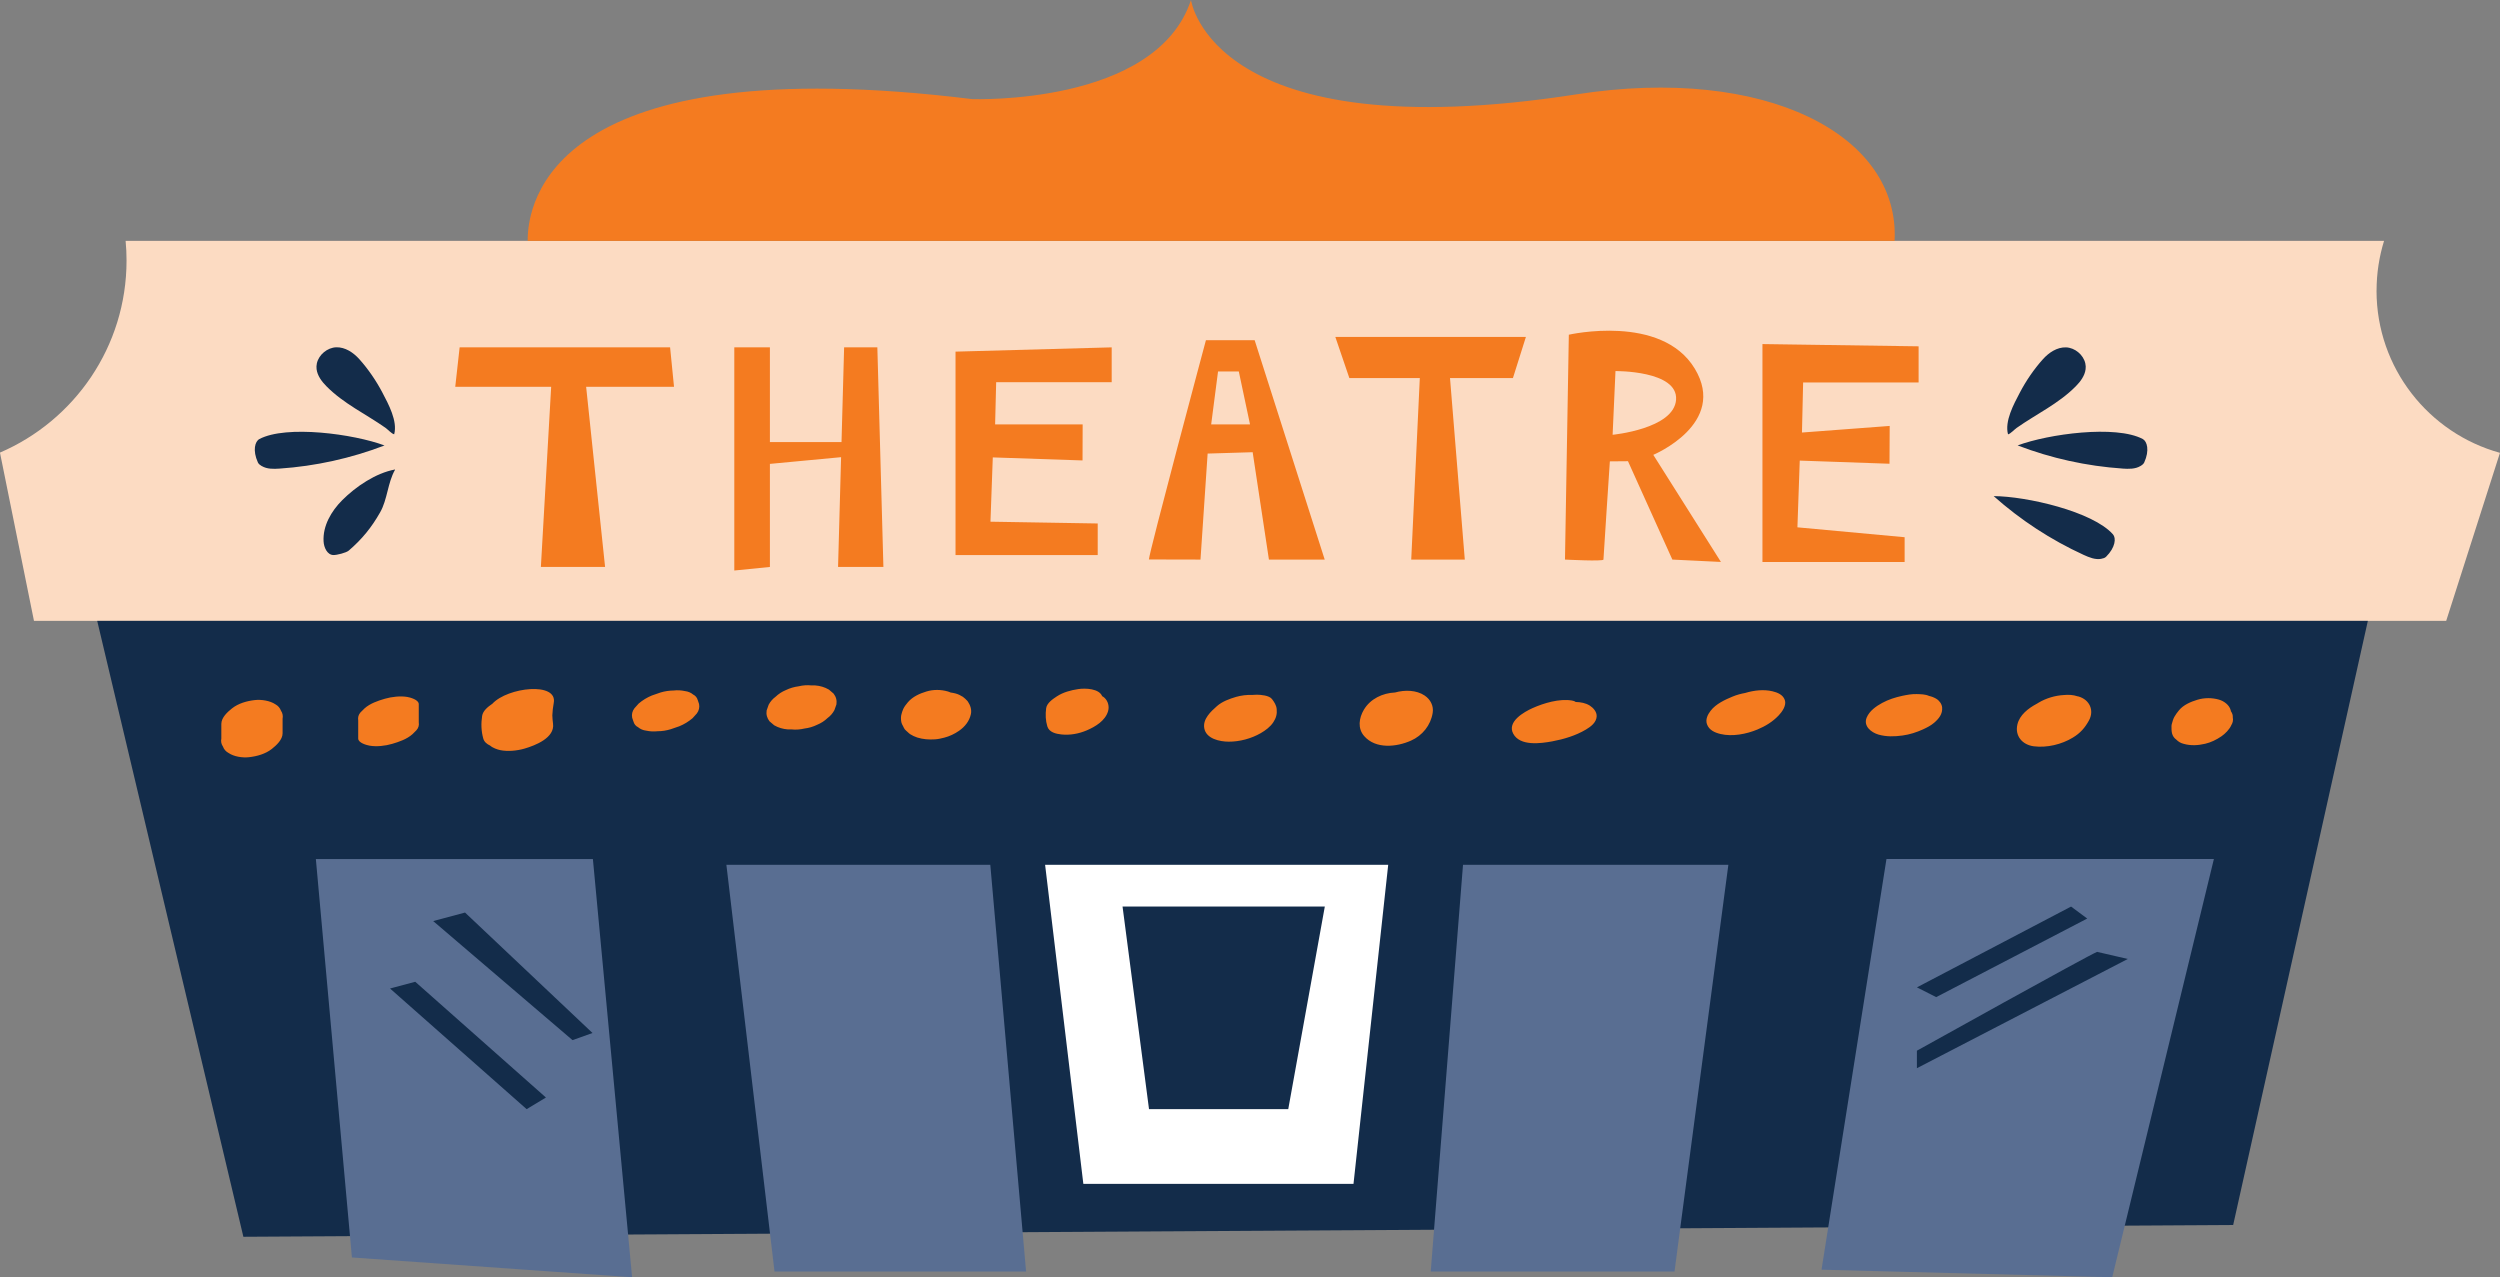 <?xml version="1.0" encoding="UTF-8"?><svg id="Layer_2" xmlns="http://www.w3.org/2000/svg" viewBox="0 0 644.05 329.06"><rect x="0" y="0" width="644.05" height="329.06" fill="#808080" stroke="none"/><defs><style>.cls-1{fill:#f47b20;}.cls-2{fill:#fcdbc2;}.cls-3{fill:#fff;}.cls-4{fill:#132c4a;}.cls-5{fill:#596e92;}</style></defs><g id="Layer_1-2"><path class="cls-2" d="m612.25,74.88c0-4.47.68-8.77,1.93-12.83H32.36c.16,1.67.24,3.35.24,5.06,0,22.19-13.43,41.24-32.61,49.49l8.76,43.34h621.44l13.85-43.28c-18.33-5.06-31.8-21.85-31.8-41.78"/><path class="cls-4" d="m541.3,143.96c.45-.08.93-.2,1.26-.52,2.45-2.43,2.62-4.82,1.79-5.77-5.19-5.9-22.31-9.83-30.74-9.86,6.92,6.16,14.76,11.28,23.18,15.14,1.43.65,2.97,1.29,4.52,1.02Zm-23.95-32.08c.58-.13,1.63-1.26,2.19-1.65,5.11-3.6,10.79-6.22,15.23-10.72,1.19-1.2,2.31-2.7,2.52-4.38.06-.49.05-.99-.07-1.51-.5-2.24-2.7-4.05-4.98-4.13-2.3-.07-4.41,1.34-5.94,3.05-2.3,2.55-4.39,5.62-5.97,8.65-1.53,2.92-3.94,7.31-3.02,10.71h.04Zm29.47,8.84c1.56.1,3.23.15,4.58-.65.4-.23.81-.52,1-.94,1.42-3.13.73-5.43-.38-6.03-6.94-3.68-24.34-1.3-32.24,1.65,8.65,3.32,17.79,5.33,27.03,5.96Zm-463.46,18.76c.09,1.57.93,3.45,2.51,3.51.88.03,3.32-.58,3.98-1.15,3.41-2.93,5.88-5.96,8.09-9.87,1.89-3.33,1.92-7.59,3.82-10.93v-.09c-4.93.91-10.07,4.37-13.61,7.92-2.82,2.83-5.02,6.62-4.79,10.61Zm.73-39.98c4.45,4.51,10.12,7.13,15.23,10.72.56.4,1.6,1.53,2.19,1.65h.04c.92-3.39-1.49-7.78-3.02-10.7-1.58-3.03-3.68-6.1-5.97-8.65-1.54-1.71-3.65-3.12-5.94-3.05-2.28.08-4.48,1.89-4.99,4.13-.11.52-.13,1.02-.07,1.51.21,1.68,1.33,3.18,2.52,4.38Zm-16.64,20.57c1.35.8,3.02.76,4.58.65,9.24-.63,18.39-2.65,27.03-5.96-7.9-2.95-25.3-5.33-32.24-1.65-1.11.59-1.8,2.9-.38,6.03.19.42.6.7,1,.94Zm542.56,39.86l-34.7,155.65-512.61,3.04L25.04,159.94h584.97"/><path class="cls-3" d="m331.87,285.74h-35.86l-6.82-52.2h52.11l-9.42,52.2Zm-62.63-62.95l9.85,82.19h69.6l8.94-82.19h-88.4"/><path class="cls-1" d="m406.11,24.31C312.18,38.89,306.82,0,306.82,0c-8.95,27.3-56.41,25.53-56.41,25.53-108.36-13.35-114.55,26.71-114.47,36.52h352.14c1.42-27.24-33.13-45.33-81.97-37.74Zm5.23,160.17c-.05,1.64-1.51,2.72-2.79,3.48-2.61,1.55-5.7,2.48-8.67,3.03-2.91.53-8.3,1.31-10.05-1.99-1.65-3.1,2.84-5.61,4.97-6.57,2.9-1.3,6.94-2.51,10.16-1.96.35.06.72.17.96.37,1.29.04,2.58.26,3.65.94.88.56,1.8,1.59,1.76,2.7Zm-44.29-5.28c-2.19-1.48-5.2-1.49-7.66-.8,0,0-.02,0-.02,0-3.2.15-6.34,1.63-8.01,4.44-1.26,2.13-1.66,4.8.08,6.79,2.98,3.41,8.33,2.82,12.04,1.18,2.96-1.31,5.1-3.96,5.61-7.16.29-1.79-.57-3.46-2.05-4.45Zm-39.37.88c-.73-.94-2.9-1.1-3.89-1.11-.39,0-.79.03-1.19.06-1.41-.06-2.85.13-4.19.51-1.71.51-3.53,1.17-4.89,2.36-1.58,1.4-3.68,3.31-3.28,5.68.47,2.76,4.01,3.48,6.27,3.49,2.83.02,5.84-.79,8.29-2.2,1.21-.7,2.47-1.63,3.24-2.82.71-1.08.99-2.1.86-3.39-.09-.98-.64-1.82-1.22-2.58Zm128.95-1.99c-2.24-.53-4.72-.27-7.03.43-1.1.2-2.19.49-3.22.92-1.98.81-4.34,1.91-5.69,3.67-.75.97-1.38,2.22-.94,3.46.53,1.53,2.06,2.19,3.51,2.53,3.04.72,6.64.02,9.48-1.16,2.07-.86,3.94-2,5.49-3.64.88-.92,2.05-2.56,1.58-3.95-.47-1.38-1.88-1.95-3.18-2.26Zm42.19,1.92c-.63-.36-1.23-.59-1.85-.72-.97-.45-2.16-.45-3.18-.48-1.27-.04-2.49.19-3.72.45-1.79.38-3.56.95-5.17,1.82-1.57.85-3.28,2.05-4,3.76-.92,2.21,1.13,3.84,3.02,4.4,2.05.59,4.13.53,6.22.24,1.8-.24,3.63-.83,5.27-1.58,1.02-.47,1.99-.96,2.85-1.69,1.23-1.06,2.23-2.28,2.07-3.98-.08-.88-.75-1.78-1.51-2.21Zm39.35,5.57c-1.04,1.92-2.26,3.29-4.16,4.44-2.89,1.76-6.68,2.67-10.07,2.24-2.93-.38-4.91-2.65-4.22-5.62.57-2.44,2.78-4.16,5.02-5.35.17-.1.33-.2.48-.29,1.88-1.12,4.21-1.83,6.51-1.95,1.21-.11,2.39-.04,3.4.31.12.03.24.05.37.08,2.8.82,4.07,3.55,2.67,6.14Zm37.04-.71c.05-.61-.13-1.15-.49-1.65-.02-.08-.02-.18-.05-.27-.36-1.34-1.74-2.35-3.02-2.71-1.77-.51-3.74-.51-5.52.02-1.72.52-3.62,1.31-4.79,2.74-.43.53-.87,1.1-1.19,1.69-.3.55-.48,1.2-.64,1.79-.05.18-.09.37-.09.56-.02.61,0,1.27.13,1.87.18.69.54,1.23,1.11,1.63.52.54,1.15.91,1.91,1.09,1.83.52,3.68.41,5.52-.02,1.49-.34,2.92-1.05,4.18-1.91.93-.63,2.11-1.8,2.55-2.87.39-.62.53-1.28.4-1.96Zm-291.27-5.52c-.79-1.97-4.31-2.1-6.14-1.83-1.91.28-3.9.81-5.52,1.87-1.05.69-2.58,1.71-2.77,3.06-.21,1.56-.16,3.17.3,4.68.47,1.54,2.24,1.93,3.64,2.08,2.21.23,4.48-.18,6.53-1.06,2.2-.94,4.76-2.47,5.48-4.93.36-1.24,0-2.62-.96-3.49-.17-.15-.36-.26-.55-.38Zm-34.75,1.2c-.27-.31-.81-.82-1.16-1.05-.57-.36-1.2-.67-1.84-.84-.44-.11-.88-.2-1.32-.26-.22-.1-.44-.2-.67-.26-1.77-.52-3.74-.54-5.53,0-1.76.53-3.56,1.34-4.78,2.77-.44.52-.91,1.12-1.2,1.74-.21.43-.36.99-.48,1.45-.03.11-.06.21-.07.33-.07.58-.04,1.21.11,1.79.07.29.27.61.4.85.13.26.26.59.45.83s.5.47.7.66c.18.16.42.42.66.57.56.35,1.23.68,1.85.87,1.47.46,2.99.57,4.53.47.8-.05,1.66-.23,2.43-.44,1.33-.34,2.66-.97,3.79-1.76,1.49-1.03,2.65-2.46,3.05-4.26.26-1.17-.12-2.3-.76-3.26-.05-.08-.1-.14-.17-.21Zm-35.66-2.9c-1.09-.63-2.27-.98-3.53-1.07h-.93c-1.11-.12-2.22-.04-3.3.22-1.17.15-2.29.48-3.34.99-.99.41-1.86.98-2.63,1.71-.75.55-1.34,1.23-1.78,2.05-.18.49-.35.98-.52,1.48-.16,1.04.1,1.97.74,2.79.4.34.79.68,1.19,1.02,1.09.63,2.27.98,3.54,1.07h.93c1.13.12,2.22.04,3.31-.22,1.17-.14,2.28-.47,3.34-.99.99-.41,1.86-.97,2.63-1.71.74-.54,1.34-1.22,1.78-2.05.17-.49.35-.98.52-1.47.15-1.04-.09-1.97-.74-2.79-.4-.34-.8-.68-1.19-1.02Zm-33.77,2.73c-.19-.66-.58-1.15-1.17-1.44-.6-.5-1.31-.8-2.11-.9-.98-.21-1.97-.27-2.95-.15-1.14.01-2.26.18-3.36.51-.73.25-1.47.5-2.2.76-1.26.51-2.4,1.21-3.44,2.09-.36.41-.72.81-1.09,1.22-.56.74-.75,1.56-.58,2.45.11.33.22.65.33.97.19.67.58,1.15,1.17,1.44.6.51,1.31.8,2.11.9.98.21,1.96.26,2.95.15,1.14,0,2.26-.18,3.35-.51.74-.25,1.48-.51,2.21-.76,1.26-.51,2.4-1.21,3.44-2.09.36-.4.72-.81,1.09-1.21.55-.73.75-1.55.58-2.45-.11-.33-.22-.65-.33-.98Zm-52.92.92c-1.11.76-2.44,1.79-2.64,3.15-.3,1.93-.23,3.97.31,5.85.24.84.95,1.41,1.74,1.77.74.65,1.89,1.02,2.58,1.17,1.95.42,4.42.17,6.31-.39,2.71-.79,7.84-2.76,7.33-6.42-.1-.71-.15-1.43-.18-2.15.05-1.06.16-2.12.36-3.17,1.08-5.52-11.86-4.09-15.81.19Zm-18.96.1c0-1.15-2.26-1.73-2.94-1.85-1.81-.31-4.05-.04-5.79.46-1.82.53-3.81,1.21-5.24,2.49-.34.34-.69.69-1.04,1.03-.52.59-.71,1.28-.59,2.04v4.69c0,1.15,2.26,1.72,2.94,1.84,1.81.32,4.05.05,5.79-.46,1.82-.53,3.81-1.22,5.24-2.49.34-.34.69-.69,1.03-1.03.53-.59.72-1.27.6-2.04v-4.68Zm-36.92.05c-1.43-.96-3.64-1.28-5.29-1.1-2.05.23-4.23.83-5.88,2.13-1.18.93-2.77,2.38-2.77,4.01v3.76c-.15.77-.01,1.45.41,2.07.26.71.73,1.27,1.43,1.65,1.42.97,3.63,1.29,5.29,1.1,2.05-.23,4.23-.83,5.88-2.13,1.17-.93,2.77-2.38,2.77-4.02v-3.75c.14-.77,0-1.46-.41-2.07-.27-.71-.74-1.27-1.43-1.65Zm423.31-82.92v-9.31l-40.23-.58v56.14h36.63v-6.38l-27.62-2.55.6-17.19,23.12.81.05-9.74-22.6,1.7.3-12.9h29.76Zm-62.48,4.42c.5-7.53-15.61-7.35-15.61-7.35l-.74,16.41s15.85-1.52,16.35-9.05Zm11.56,41.82l-12.52-.61-11.43-25.34-4.67.04s-1.65,24.79-1.65,25.3-9.91,0-9.91,0l.99-57.93s23.86-5.46,32.44,8.73c8.58,14.19-10.68,22.22-10.68,22.22l17.42,27.58Zm-53.59-47.37l3.34-10.59h-49.09l3.61,10.59h18.15l-2.21,46.76h13.8l-3.81-46.76h16.21Zm-67.73,11.94l-2.89-13.64h-5.35l-1.77,13.64h10Zm1.19-21.7l18.05,56.52h-14.37l-4.19-27.66-11.6.35-1.84,27.31-13.29-.03c0-1.61,14.69-56.49,14.69-56.49h12.54Zm-77.06,55.36h36.63v-8.14l-27.63-.46.6-16.56,23.12.78.03-9.29h-22.55l.27-10.87h29.76v-8.97l-40.23,1.1v52.4Zm-28.7-53.51l-.67,24.39h-18.45v-24.39h-9.17v57.49l9.17-.92v-26.55l18.34-1.73-.78,28.28h11.68l-1.56-56.57h-8.56Zm-66.46,10.16l4.88,46.41h-16.54l2.65-46.41h-24.71l1.13-10.16h54.22l1.01,10.16h-22.63"/><path class="cls-5" d="m548.16,247.05l-7.9-1.83c-1.97.71-46.43,25.46-46.43,25.46v4.51l54.33-28.14Zm-54.33,7.31l4.97,2.52,38.91-20.24-4.16-3.09-39.72,20.82Zm76.51-33.05l-26.19,107.74-74.89-1.95,16.73-105.8h84.35Zm-417.69,44.82l-32.85-31.04-8.2,2.2,35.89,30.67,5.16-1.84Zm-12.01,16.61l-33.67-29.82-6.49,1.74,35.19,31.08,4.97-3Zm12.1-61.43l10.1,107.74-72.18-5.1-9.29-102.64h71.37Zm224.16,1.48l-8.32,104.79h62.81l1.61-12.25,12.26-92.54h-68.37Zm-121.78,0l9.22,104.79h-64.81l-12.4-104.79h67.99"/></g></svg>